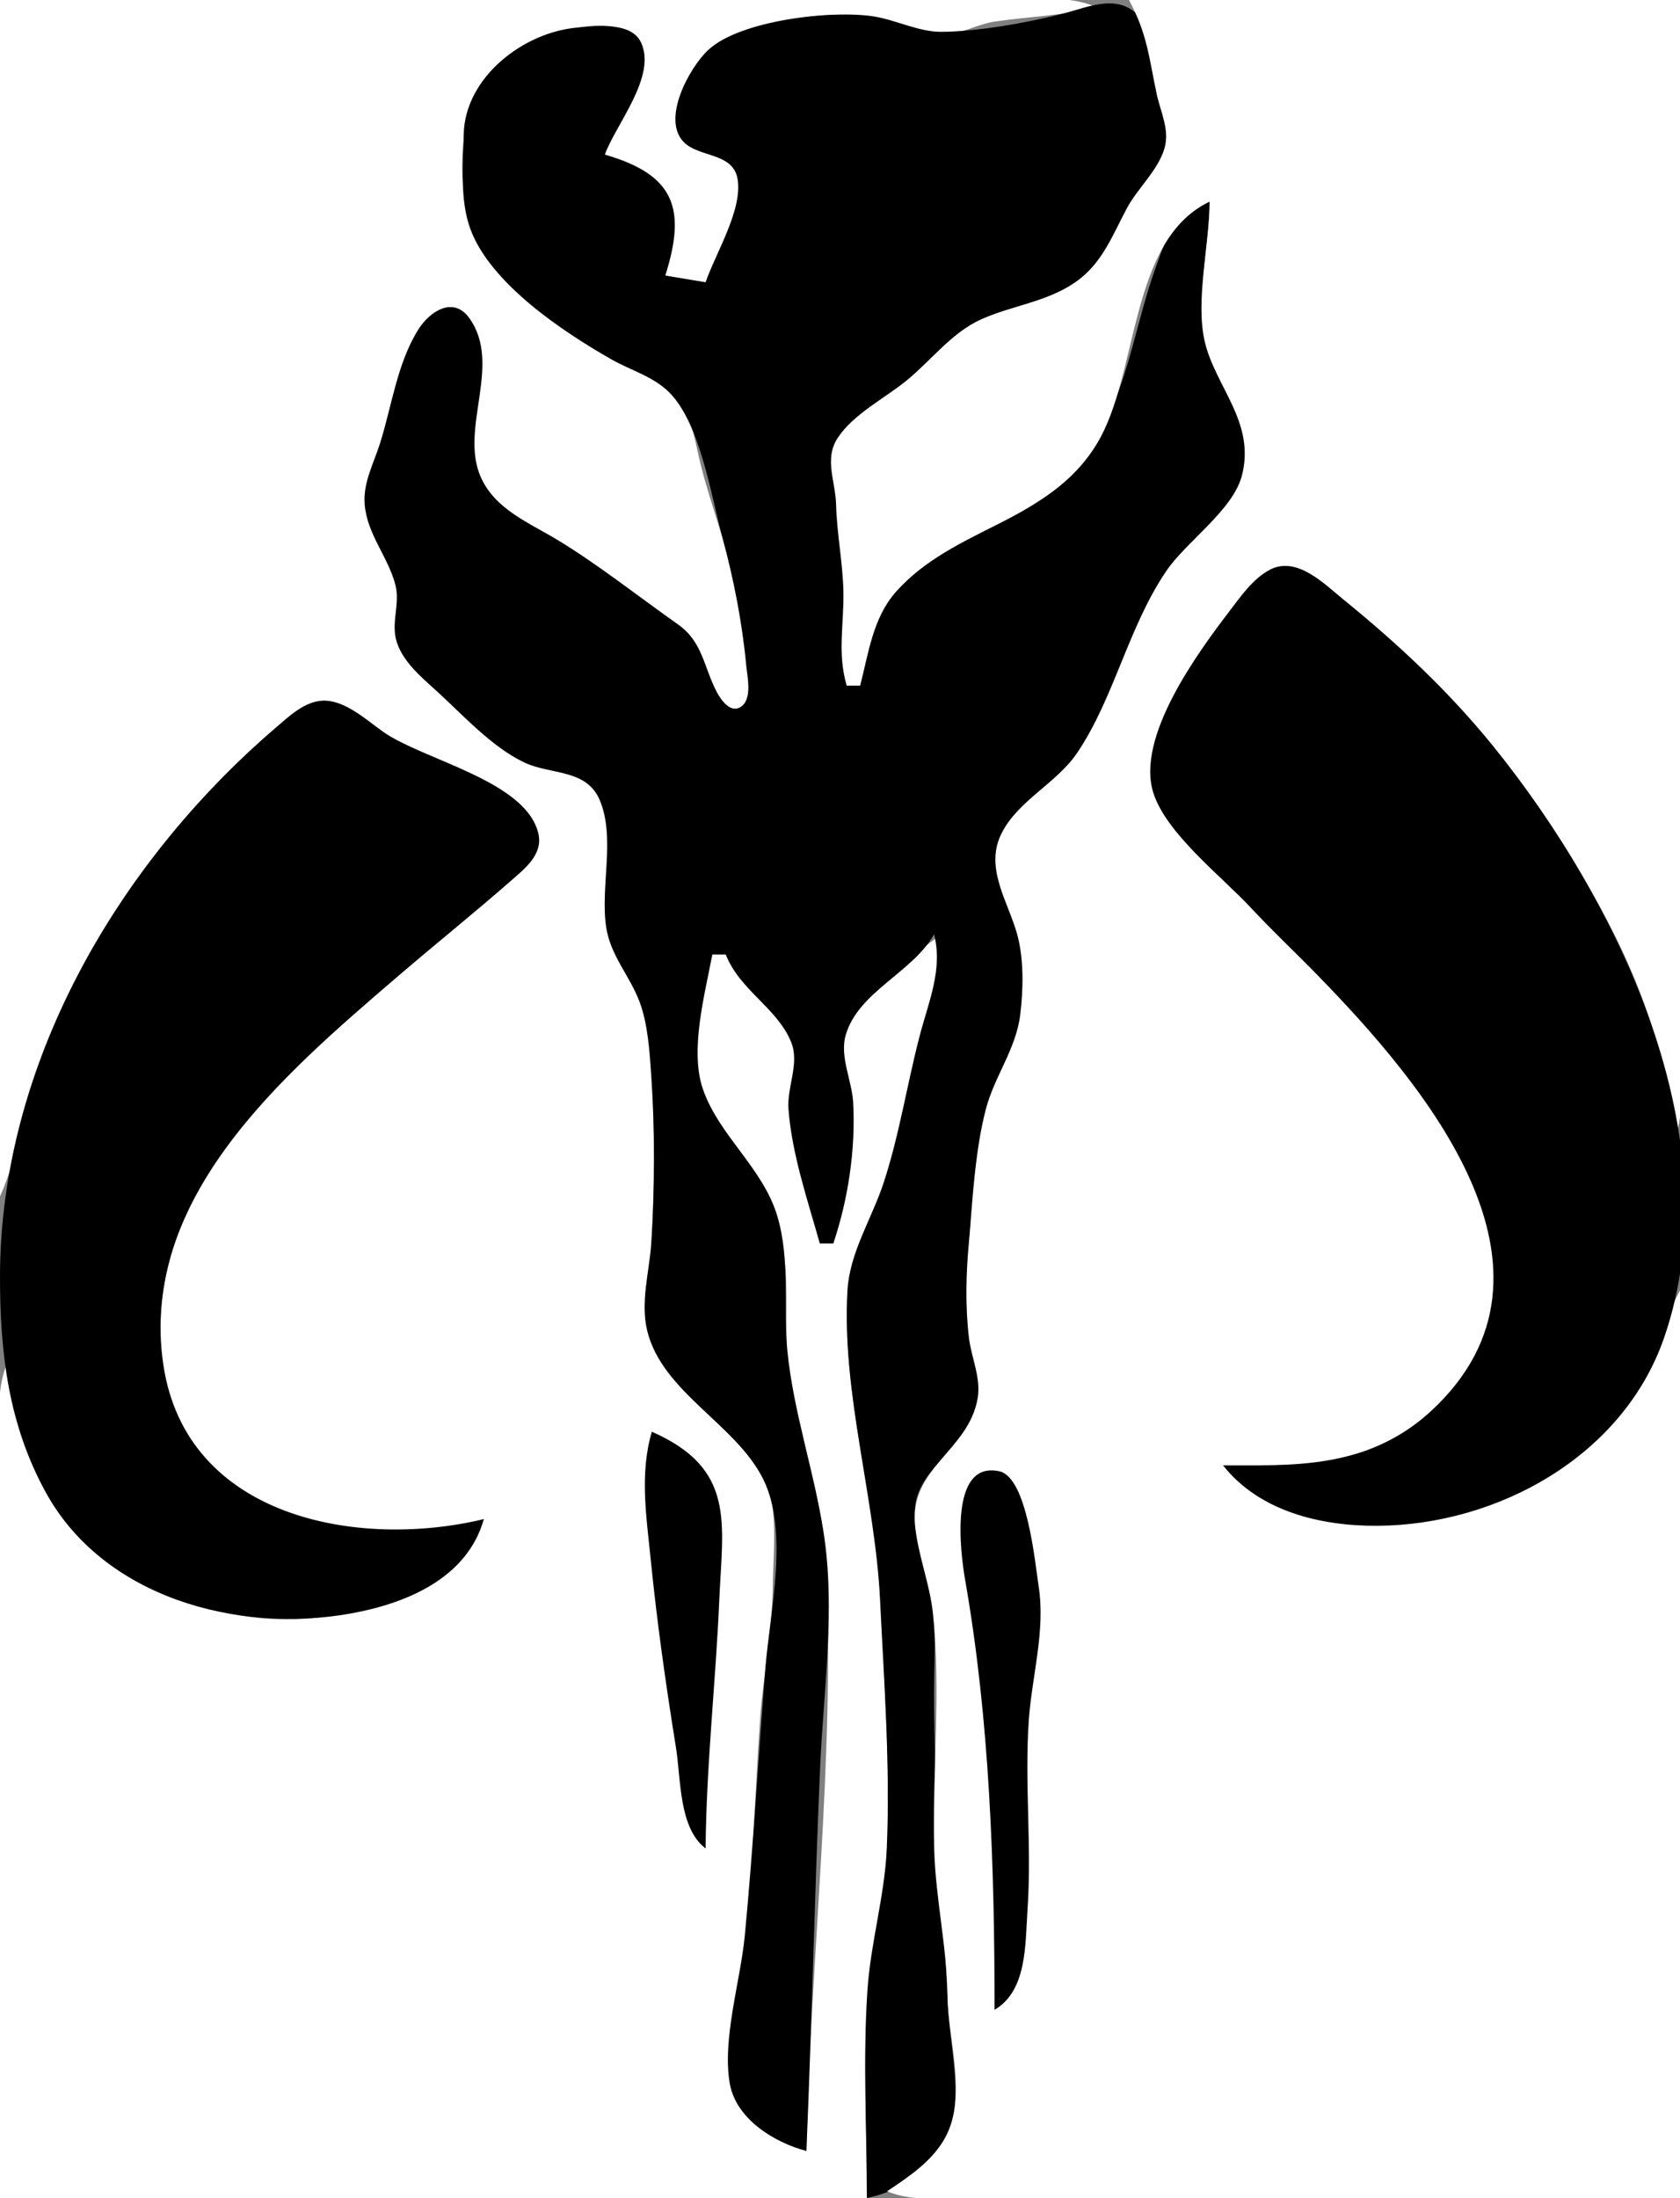 <?xml version="1.0" standalone="yes"?>
<svg xmlns="http://www.w3.org/2000/svg" width="250" height="327">
<rect width="100%" height="100%" fill="#808080" stroke="none"/>
<path style="fill:#ffffff; stroke:none;" d="M0 0L0 178C2.93 171.475 3.714 163.761 6.453 157C14.059 138.223 27.735 118.962 43.961 106.677C45.551 105.473 47.186 104.218 49.285 104.731C53.522 105.768 57.3 110.042 61 112.237C65.433 114.867 70.788 115.615 74.985 118.649C76.933 120.058 79.617 122.313 79.654 124.961C79.696 127.962 76.007 130.229 73.999 131.92C67.644 137.271 61.214 142.534 55 148.05C41.397 160.125 27.848 172.198 24.465 191C23.719 195.14 23.686 199.838 24.301 204C27.552 226.01 53.839 231.518 72 226C67.68 235.263 58.546 238.908 49 240.41C25.401 244.123 3.079 226.812 1 203C-0.661 206.959 0 211.74 0 216L0 241L0 327L129 327C129 317.06 128.41 306.916 129.09 297C129.572 289.952 131.65 283.033 131.961 276C132.529 263.141 131.585 249.855 130.96 237C130.25 222.406 125.035 206.673 126.225 192C126.65 186.747 129.854 181.938 131.481 177C135.253 165.55 139.75 151.033 140 139C135.382 142.747 127.813 147.203 125.758 153.001C124.374 156.906 126.755 161.052 126.956 165C127.294 171.644 125.654 178.605 124 185L122 185C120.644 178.428 117.968 171.716 117.543 165C117.331 161.639 119.304 158.304 118.215 155.004C116.553 149.972 110.698 146.629 108 142L106 142C104.559 148.035 102.517 156.954 104.589 163C107.889 172.635 116.138 177.991 116.91 189C117.261 194.001 116.662 199.024 117.439 204C118.951 213.679 122.526 223.153 122.961 233C124.239 261.939 120.596 291.108 120 320C105.81 313.992 109.225 302.62 110.715 290C112.043 278.743 112.311 267.303 113.09 256C113.549 249.331 114.917 242.694 114.996 236C115.065 230.227 116.063 223.162 112.991 218C108.618 210.653 98.405 205.657 96.318 197C95.377 193.097 96.789 188.92 96.961 185C97.334 176.476 97.493 167.512 96.91 159C96.671 155.497 96.41 151.294 95.158 148C93.7 144.162 90.866 141.18 90.214 137C89.323 131.294 92.147 122.312 88.821 117.318C86.688 114.115 81.176 114.715 78 112.91C72.192 109.611 64.116 102.635 60.492 97C58.374 93.709 60.055 90.524 59.262 87C58.314 82.792 54.89 79.401 54.509 75C54.265 72.176 55.709 69.616 56.537 67C58.318 61.374 59.152 55.167 62.224 50.02C63.952 47.127 67.362 44.373 69.836 48.167C74.301 55.015 68.419 63.892 71.049 70.985C73.026 76.319 78.644 78.114 83 80.965C88.542 84.592 93.227 88.934 98.985 92.326C104.401 95.516 103.804 100.229 107.134 104.663C108.036 105.864 109.784 106.829 110.948 105.338C112.071 103.899 111.459 101.626 111.277 99.999C110.751 95.296 110.146 90.624 109.116 86C107.821 80.192 105.661 74.742 104.238 69C103.259 65.046 102.804 60.551 99.606 57.649C97.187 55.455 93.757 54.574 91 52.882C82.952 47.942 70.751 40.058 69.213 30C67.628 19.635 70.062 12.574 79 6.702C82.555 4.367 93.309 1.332 95.342 7.148C96.954 11.76 91.142 18.468 90 23C100.133 27.22 101.352 30.71 99 41L105 42C106.835 38.075 111.712 29.68 109.672 25.314C107.555 20.782 99.567 23.216 101.214 15.995C103.728 4.967 118.976 1.087 129 2.454C132.683 2.957 136.321 5.22 140 5.221C142.759 5.221 145.29 3.622 148 3.213C153.144 2.437 157.91 2.43 163 1C158.28 -0.981 152.08 0 147 0L114 0L0 0z"/>
<path style="fill:#000000; stroke:none;" d="M105 42L99 41C102.148 31.069 100.442 26.008 90 23C91.681 18.444 97.75 11.344 95.392 6.318C93.938 3.218 88.781 3.865 86 4.093C77.853 4.761 69.164 11.545 69.005 20.001C68.919 24.522 68.409 29.683 69.97 34C72.909 42.129 83.734 49.342 91 53.474C93.866 55.105 97.227 56.004 99.606 58.394C104.213 63.023 105.825 73.786 107.511 80C109.186 86.176 110.448 92.628 111.046 99C111.201 100.663 111.959 103.856 110.351 105.079C108.756 106.291 107.27 104.105 106.648 102.922C104.713 99.241 104.587 95.499 100.892 92.894C95.098 88.811 89.042 84.014 83 80.349C78.797 77.8 73.68 75.801 71.546 70.985C68.325 63.715 74.8 54.244 69.836 47.322C67.433 43.972 63.895 46.375 62.224 49.059C59.078 54.113 58.305 60.422 56.537 66C55.597 68.965 54.022 71.797 54.264 75C54.599 79.443 57.75 82.828 58.836 87C59.537 89.695 58.29 92.354 58.903 95C59.649 98.226 62.665 100.701 65.001 102.83C68.935 106.416 73.162 111.117 78 113.427C81.928 115.303 87.284 114.342 89.258 119.059C91.623 124.711 89.283 132.038 90.214 138C90.866 142.18 93.7 145.162 95.158 149C96.41 152.294 96.671 156.497 96.91 160C97.467 168.133 97.467 176.867 96.91 185C96.619 189.253 95.272 193.743 96.317 198C98.56 207.136 109.474 211.862 113.543 220C117.443 227.799 114.582 239.694 113.914 248C112.844 261.32 112.101 274.698 110.83 288C110.194 294.659 107.427 303.424 108.603 309.999C109.548 315.278 115.259 318.767 120 320C120.815 301.018 121.207 282.001 122.039 263C122.542 251.512 124.351 239.492 122.561 228C121.154 218.969 118.078 210.078 117.171 201C116.5 194.289 117.629 187.59 115.696 181C113.575 173.769 106.963 168.938 104.589 162C102.605 156.204 104.912 147.857 106 142L108 142C110.092 147.355 115.615 149.896 117.717 155.004C119.032 158.201 117.084 161.675 117.333 165C117.831 171.681 120.191 178.577 122 185L124 185C126.225 178.426 127.341 170.948 126.957 164C126.779 160.778 124.927 157.177 125.846 154C127.721 147.526 135.768 144.722 139 139C140.315 144.22 138.216 148.927 136.884 154C134.969 161.294 133.844 168.826 131.481 176C129.734 181.301 126.435 186.326 126.108 192C125.236 207.146 130.229 222.958 130.96 238C131.552 250.178 132.498 262.825 131.961 275C131.65 282.033 129.572 288.952 129.09 296C128.388 306.246 129 316.73 129 327C134.499 325.894 140.496 321.848 141.721 315.996C142.962 310.071 141.298 303.911 141.039 298C140.364 282.586 139 267.497 139 252C139 247.049 139.401 241.895 138.536 237C137.798 232.82 135.692 228.346 136.188 224.039C136.875 218.068 144.212 215.077 145.566 209C146.335 205.55 144.867 202.35 144.325 199C143.701 195.144 143.823 190.89 144.09 187C144.574 179.93 144.866 171.79 146.989 165C148.282 160.864 150.91 157.332 151.671 153C152.467 148.473 152.589 142.446 151.366 138C150.311 134.165 147.316 130.146 148.644 126C150.443 120.379 157.088 117.682 160.298 112.985C165.369 105.565 167.335 95.792 172.229 88C175.631 82.584 182.459 77.856 184.687 72C186.104 68.273 184.839 59.901 182.992 56.424C181.8 54.18 179.905 52.579 179.332 49.996C178.038 44.168 180 36.105 180 30C174.659 31.536 173.67 35.126 171.911 40C169.33 47.155 168.144 55.165 164.866 62C162.201 67.556 158.245 72.27 153 75.532C146.685 79.46 138.456 81.656 133.278 87.21C129.633 91.119 128.977 96.965 128 102L126 102C124.822 97.051 125.715 92.95 125.726 88C125.736 83.696 124.723 79.384 124.657 75C124.604 71.478 123.035 68.308 125.408 65.174C128.083 61.641 132.612 59.326 136 56.536C139.335 53.79 142.184 50.081 146 47.988C151.046 45.219 157.185 45.232 161.787 41.362C165.022 38.641 166.167 34.538 168.212 31C170.108 27.72 173.462 24.984 173.758 21C173.96 18.298 172.739 15.76 172.209 13.17C171.503 9.717 172.344 6.2 170.106 3.148C166.844 -1.302 162.327 0.965 158 2.076C152.886 3.39 145.215 4.735 140 4.733C136.666 4.732 133.304 2.956 130 2.441C123.775 1.469 110.161 2.995 105.39 7.434C102.604 10.026 98.381 17.708 101.757 21.143C104.004 23.429 108.968 22.685 109.728 26.483C110.643 31.062 106.445 37.729 105 42z"/>
<path style="fill:#ffffff; stroke:none;" d="M168 0C170.724 4.993 170.983 8.618 172.129 14C172.687 16.621 174.073 19.269 173.304 22C172.368 25.325 169.296 27.968 167.681 31C165.487 35.116 163.973 39.288 159.957 42.031C155.666 44.962 150.608 45.439 146 47.51C141.675 49.454 138.604 53.569 135 56.536C131.716 59.24 127.014 61.56 124.643 65.174C122.62 68.256 124.328 71.657 124.414 75C124.527 79.39 125.415 83.679 125.505 88C125.608 92.905 124.571 97.167 126 102L128 102C129.241 97.215 129.89 91.949 133.278 88.104C141.863 78.362 156.103 77.772 163.239 66C169.538 55.611 167.932 35.767 180 30C180 36.438 177.808 44.824 179.318 50.985C180.95 57.647 186.829 62.845 184.817 70.715C183.486 75.922 176.55 80.514 173.52 85C167.852 93.393 165.808 103.829 160.298 111.996C157.22 116.557 151.508 119.055 149.029 124.004C146.458 129.135 150.03 134.143 151.366 139C152.38 142.689 152.287 147.221 151.815 151C151.179 156.091 147.984 160.127 146.708 165C145.034 171.391 144.794 178.444 144.17 185C143.741 189.501 143.647 194.507 144.184 199C144.54 201.977 145.999 204.967 145.488 208C144.167 215.83 135.302 218.339 136.174 227.001C136.619 231.415 138.354 235.588 138.826 240C140.058 251.5 138.731 263.441 139.015 275C139.196 282.384 140.913 289.578 141.004 297C141.084 303.527 143.966 311.844 140.682 317.961C138.793 321.479 135.234 323.855 132 326C135.959 327.661 140.74 327 145 327L168 327L250 327L250 192C246.431 198.566 245.015 205.15 239.816 210.996C225.429 227.173 199.087 233.337 182 218C188.738 218 195.431 218.305 202 216.51C206.479 215.286 210.584 213.1 213.96 209.895C235.644 189.306 211.864 160.586 196.961 145C193.716 141.606 190.284 138.394 187.039 135C182.52 130.274 177.157 125.28 173.333 120C170.11 115.551 172.494 110.522 174.429 106C176.897 100.234 180.46 94.82 184.465 90.001C186.1 88.034 188.236 85.179 191.001 84.882C193.62 84.6 196.111 86.965 198 88.451C202.944 92.34 207.553 96.558 212 101C229.495 118.474 247.877 144.244 249 170C251.085 165.031 250 158.35 250 153L250 119L250 0L168 0z"/>
<path style="fill:#000000; stroke:none;" d="M182 218C187.381 224.857 196.583 227.055 205 226.995C222.936 226.868 241.57 216.587 247.641 199C257.979 169.055 240.65 133.822 222.195 111C215.69 102.955 208.022 95.771 200 89.261C197.118 86.922 193.022 82.679 189.015 84.737C186.477 86.04 184.583 88.791 182.899 91C178.264 97.08 168.958 109.693 171.643 118C173.598 124.049 181.781 130.374 186.09 135C189.286 138.431 192.712 141.644 195.985 145C211.632 161.039 235.586 188.96 212.985 209.895C209.82 212.827 206.124 214.953 202 216.226C195.457 218.246 188.758 218 182 218M72 226C53.324 230.498 27.678 225.865 24.301 203C20.632 178.162 42.264 159.801 59 145.424C64.618 140.598 70.409 135.958 75.981 131.08C78.068 129.253 80.85 127.134 80.11 123.989C78.258 116.125 62.976 113.083 57 108.86C54.499 107.092 51.288 104.097 48 104.238C45.297 104.353 42.932 106.633 41 108.291C17.37 128.566 0 158.485 0 190C0 201.288 1.257 211.9 6.799 222C15.414 237.701 35.337 243.008 52 240.076C60.36 238.606 69.515 234.853 72 226M97 213C95.16 219.226 96.196 225.651 96.831 232C97.769 241.381 99.093 250.683 100.59 260C101.348 264.72 100.998 271.953 105 275C105.102 262.71 106.501 250.298 107.039 238C107.543 226.49 109.504 218.5 97 213M148 299C152.872 296.154 152.553 289.213 152.91 284C153.548 274.697 152.452 265.303 153.09 256C153.545 249.342 155.594 242.683 154.561 236C154.023 232.517 152.857 219.772 148.701 218.882C141.101 217.254 142.96 231.262 143.615 235C147.29 255.979 148 277.698 148 299z"/>
</svg>
